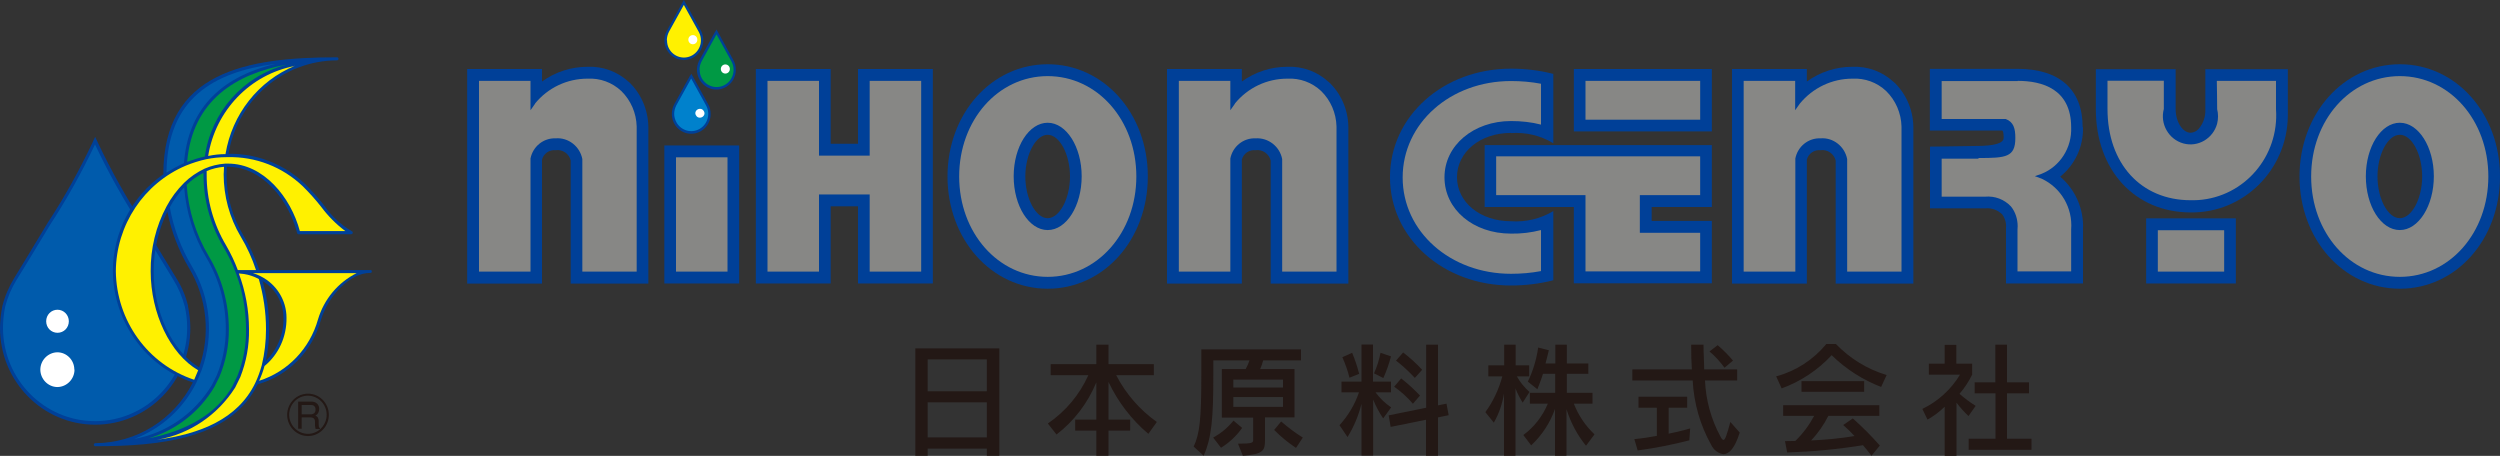 <svg width="170" height="31" viewBox="0 0 170 31" fill="none" xmlns="http://www.w3.org/2000/svg">
<rect x="0" y="0" width="170" height="31" fill="#333333" stroke="none"/>
<g clip-path="url(#clip0_24_33342)">
<path d="M46.931 5.13L45.855 7.078C45.741 7.286 45.685 7.517 45.685 7.747C45.685 8.496 46.274 9.096 46.999 9.096C47.725 9.096 48.325 8.496 48.325 7.759C48.325 7.517 48.269 7.286 48.155 7.09L47.011 5.015L46.943 5.142L46.931 5.13Z" fill="#004098"/>
<path d="M46.432 0.127L45.356 2.075C44.993 2.721 45.22 3.539 45.854 3.908C46.489 4.277 47.294 4.046 47.656 3.401C47.77 3.193 47.826 2.963 47.826 2.732C47.826 2.502 47.77 2.271 47.656 2.064L46.5 0L46.432 0.127Z" fill="#004098"/>
<path d="M48.642 2.133L47.566 4.081C47.203 4.727 47.43 5.545 48.064 5.914C48.699 6.283 49.504 6.052 49.866 5.407C49.98 5.199 50.036 4.98 50.036 4.75C50.036 4.519 49.98 4.289 49.866 4.081L48.722 2.006L48.654 2.133H48.642Z" fill="#004098"/>
<path d="M50.264 9.891H45.175V19.276H50.264V9.891Z" fill="#004098"/>
<path d="M42.75 5.568C41.99 4.865 40.982 4.496 39.95 4.542C38.84 4.542 37.763 4.888 36.856 5.545V4.692H31.768V19.287H36.856V10.86C36.958 10.445 37.355 10.168 37.786 10.214C38.25 10.145 38.692 10.445 38.806 10.906V19.287H44.087V8.6C44.064 7.447 43.588 6.352 42.761 5.568" fill="#004098"/>
<path d="M90.338 5.568C89.579 4.865 88.57 4.496 87.539 4.542C86.428 4.542 85.352 4.888 84.445 5.545V4.692H79.356V19.287H84.445V10.86C84.547 10.445 84.944 10.168 85.374 10.214C85.839 10.145 86.281 10.445 86.406 10.906V19.287H91.687V8.6C91.665 7.447 91.189 6.352 90.35 5.568" fill="#004098"/>
<path d="M128.758 5.568C127.999 4.865 126.99 4.496 125.959 4.542C124.848 4.542 123.772 4.888 122.865 5.545V4.692H117.776V19.287H122.865V10.86C122.967 10.445 123.364 10.168 123.794 10.214C124.259 10.145 124.701 10.445 124.826 10.906V19.287H130.107V8.6C130.084 7.447 129.608 6.352 128.77 5.568" fill="#004098"/>
<path d="M58.344 4.692V9.776H56.485V4.692H51.397V19.276H56.485V14.03H58.344V19.276H63.432V4.692H58.344Z" fill="#004098"/>
<path d="M71.241 4.369C67.422 4.369 64.43 7.724 64.43 12.001C64.43 16.278 67.422 19.633 71.241 19.633C75.06 19.633 78.052 16.29 78.052 12.001C78.052 7.713 75.06 4.369 71.241 4.369ZM71.241 14.837C70.436 14.837 69.722 13.511 69.722 12.001C69.722 10.491 70.436 9.165 71.241 9.165C72.046 9.165 72.76 10.491 72.76 12.001C72.76 13.511 72.046 14.837 71.241 14.837Z" fill="#004098"/>
<path d="M163.189 4.369C159.37 4.369 156.366 7.724 156.366 12.001C156.366 16.278 159.358 19.633 163.189 19.633C167.02 19.633 170 16.29 170 12.001C170 7.713 167.008 4.369 163.189 4.369ZM163.189 14.837C162.373 14.837 161.67 13.511 161.67 12.001C161.67 10.491 162.373 9.165 163.189 9.165C164.005 9.165 164.708 10.491 164.708 12.001C164.708 13.511 163.994 14.837 163.189 14.837Z" fill="#004098"/>
<path d="M116.405 4.692H107.021V8.935H116.405V4.692Z" fill="#004098"/>
<path d="M100.957 9.868V14.076H107.02V19.264H116.404V15.022H112.313V14.076H116.404V9.868H100.957Z" fill="#004098"/>
<path d="M141.621 8.646C141.621 6.087 140.046 4.681 137.19 4.681H131.229V8.877H136.159C136.215 8.923 136.249 9.073 136.249 9.373C136.249 9.742 135.618 9.926 134.357 9.926L131.24 9.972V14.168H134.991C135.411 14.122 135.83 14.272 136.147 14.572C136.351 14.849 136.442 15.183 136.408 15.517V19.276H141.644V15.61C141.712 14.226 141.134 12.9 140.091 12.013C141.1 11.206 141.678 9.961 141.644 8.658" fill="#004098"/>
<path d="M152.037 14.849H145.939V19.276H152.037V14.849Z" fill="#004098"/>
<path d="M149.963 4.692V7.436C149.985 7.92 149.827 8.393 149.509 8.762C149.373 8.923 149.169 9.015 148.965 9.027C148.421 9.027 147.945 8.289 147.945 7.436V4.704H142.517V7.436C142.517 11.563 145.169 14.445 148.965 14.445C152.569 14.491 155.527 11.552 155.573 7.885C155.573 7.736 155.573 7.586 155.573 7.436V4.704H149.974L149.963 4.692Z" fill="#004098"/>
<path d="M102.748 9.05C103.756 8.981 104.754 9.211 105.626 9.742V5.026C104.686 4.784 103.722 4.669 102.748 4.669C98.135 4.669 94.519 7.909 94.519 12.047C94.519 16.186 98.135 19.414 102.748 19.414C103.711 19.414 104.686 19.299 105.626 19.057V14.353C104.765 14.872 103.756 15.114 102.748 15.045C100.651 15.045 99.076 13.754 99.076 12.047C99.076 10.341 100.651 9.038 102.748 9.038" fill="#004098"/>
<path d="M49.47 10.698H45.968V18.469H49.47V10.698Z" fill="#878785"/>
<path d="M36.38 7.044C37.264 5.96 38.568 5.349 39.95 5.349C40.8 5.303 41.628 5.603 42.251 6.191C42.897 6.825 43.271 7.69 43.294 8.6V18.469H39.599V10.814C39.429 9.949 38.647 9.338 37.786 9.407C36.958 9.373 36.233 9.961 36.074 10.779V18.469H32.572V5.499H36.074V7.494L36.392 7.044H36.38Z" fill="#878785"/>
<path d="M83.969 7.044C84.853 5.96 86.156 5.349 87.539 5.349C88.389 5.303 89.216 5.603 89.84 6.191C90.486 6.825 90.86 7.69 90.882 8.6V18.469H87.188V10.814C87.018 9.949 86.236 9.35 85.374 9.407C84.547 9.373 83.822 9.961 83.663 10.779V18.469H80.161V5.499H83.663V7.494L83.981 7.044H83.969Z" fill="#878785"/>
<path d="M122.389 7.044C123.273 5.972 124.576 5.349 125.959 5.349C126.809 5.303 127.636 5.603 128.259 6.191C128.905 6.825 129.279 7.69 129.302 8.6V18.469H125.607V10.814C125.437 9.949 124.655 9.338 123.794 9.407C122.967 9.373 122.241 9.961 122.083 10.779V18.469H118.569V5.499H122.071V7.494L122.389 7.044Z" fill="#878785"/>
<path d="M62.64 5.499V18.469H59.138V13.223H55.692V18.469H52.19V5.499H55.692V10.583H59.138V5.499H62.64Z" fill="#878785"/>
<path d="M71.242 5.176C67.864 5.176 65.224 8.174 65.224 12.001C65.224 15.829 67.876 18.826 71.242 18.826C74.608 18.826 77.271 15.829 77.271 12.001C77.271 8.174 74.63 5.176 71.242 5.176ZM71.242 15.644C69.972 15.644 68.93 14.007 68.93 11.99C68.93 9.972 69.972 8.347 71.242 8.347C72.511 8.347 73.554 9.984 73.554 11.99C73.554 13.996 72.522 15.644 71.242 15.644Z" fill="#878785"/>
<path d="M163.189 5.176C159.811 5.176 157.159 8.174 157.159 12.001C157.159 15.829 159.8 18.826 163.189 18.826C166.577 18.826 169.207 15.829 169.207 12.001C169.207 8.174 166.566 5.176 163.189 5.176ZM163.189 15.644C161.908 15.644 160.877 14.007 160.877 11.99C160.877 9.972 161.919 8.347 163.189 8.347C164.458 8.347 165.501 9.984 165.501 11.99C165.501 13.996 164.458 15.644 163.189 15.644Z" fill="#878785"/>
<path d="M115.612 5.499H107.814V8.139H115.612V5.499Z" fill="#878785"/>
<path d="M115.611 10.641V13.269H111.509V15.829H115.611V18.457H107.814V13.269H101.739V10.629H115.6L115.611 10.641Z" fill="#878785"/>
<path d="M137.201 5.499C138.856 5.499 140.839 6.041 140.839 8.658C140.896 10.041 140.091 11.309 138.833 11.817L138.369 11.978L138.833 12.151C140.148 12.762 140.953 14.134 140.839 15.598V18.457H137.19V15.598C137.19 15.529 137.201 15.46 137.201 15.39C137.201 14.906 137.054 14.422 136.748 14.042C136.295 13.557 135.649 13.315 134.991 13.373H132.033V10.791H134.538V10.745C136.397 10.745 137.043 10.698 137.043 9.384C137.043 8.75 136.929 8.289 136.385 8.093H136.351H132.033V5.511H137.213L137.201 5.499Z" fill="#878785"/>
<path d="M151.243 15.656H146.732V18.469H151.243V15.656Z" fill="#878785"/>
<path d="M154.768 5.499V7.424C154.994 10.618 152.626 13.384 149.486 13.604C149.316 13.615 149.135 13.615 148.965 13.615C145.588 13.615 143.31 11.125 143.31 7.413V5.488H147.14V7.413C146.868 8.427 147.469 9.476 148.466 9.753C149.464 10.03 150.495 9.419 150.767 8.404C150.846 8.081 150.846 7.747 150.767 7.424C150.767 7.424 150.756 5.799 150.744 5.499H154.756H154.768Z" fill="#878785"/>
<path d="M104.788 8.485V5.695C104.119 5.568 103.428 5.511 102.748 5.511C98.611 5.511 95.381 8.393 95.381 12.07C95.381 15.748 98.622 18.618 102.748 18.618C103.428 18.618 104.119 18.561 104.788 18.434V15.644C104.119 15.817 103.439 15.898 102.748 15.886C100.175 15.886 98.225 14.238 98.225 12.059C98.225 9.88 100.209 8.231 102.748 8.231C103.439 8.231 104.119 8.3 104.788 8.473" fill="#878785"/>
<path d="M45.844 7.747C45.844 7.54 45.9 7.344 45.991 7.159C45.991 7.159 46.762 5.764 47 5.338C47.124 5.568 48.008 7.159 48.008 7.159C48.326 7.724 48.133 8.439 47.578 8.762C47.022 9.084 46.32 8.888 46.002 8.324C45.9 8.139 45.844 7.943 45.844 7.736" fill="#0081CC"/>
<path d="M45.345 2.744C45.345 2.536 45.401 2.34 45.492 2.156C45.492 2.156 46.263 0.761 46.501 0.334L47.509 2.156C47.827 2.721 47.634 3.436 47.079 3.758C46.523 4.081 45.821 3.885 45.503 3.32C45.401 3.147 45.356 2.94 45.356 2.732" fill="#FFF100"/>
<path d="M47.566 4.75C47.566 4.542 47.623 4.346 47.714 4.162C47.714 4.162 48.484 2.767 48.722 2.34L49.731 4.162C50.048 4.727 49.856 5.441 49.3 5.764C48.745 6.087 48.042 5.891 47.725 5.326C47.623 5.153 47.578 4.946 47.578 4.738" fill="#009944"/>
<path d="M47.906 7.701C47.906 7.874 47.747 8.012 47.577 8.001C47.418 8.001 47.294 7.862 47.282 7.701C47.282 7.528 47.441 7.39 47.611 7.401C47.77 7.401 47.894 7.54 47.906 7.701Z" fill="white"/>
<path d="M47.419 2.698C47.419 2.871 47.283 3.009 47.113 3.009C46.943 3.009 46.807 2.871 46.807 2.698C46.807 2.525 46.943 2.386 47.113 2.386C47.283 2.386 47.419 2.525 47.419 2.698Z" fill="white"/>
<path d="M49.629 4.692C49.629 4.865 49.493 5.003 49.323 5.003C49.153 5.003 49.017 4.865 49.017 4.692C49.017 4.519 49.153 4.381 49.323 4.381C49.493 4.381 49.629 4.519 49.629 4.692Z" fill="white"/>
<path d="M12.795 20.809C12.625 20.129 12.353 19.483 11.979 18.895C11.855 18.711 10.449 16.382 9.713 15.171C8.579 13.431 7.559 11.598 6.664 9.719L6.471 9.303L6.279 9.719C5.383 11.609 4.375 13.431 3.23 15.171C2.505 16.382 1.099 18.699 0.975 18.895C0.612 19.483 0.329 20.14 0.159 20.82C0.057 21.305 0.011 21.8 0 22.296C0 25.939 2.901 28.879 6.471 28.879C10.053 28.879 12.943 25.927 12.943 22.296C12.943 21.8 12.875 21.305 12.784 20.82" fill="#004098"/>
<path d="M6.471 28.637C9.928 28.637 12.727 25.789 12.727 22.285C12.727 21.8 12.671 21.328 12.569 20.855C12.399 20.209 12.138 19.587 11.787 19.022C11.628 18.78 9.52 15.298 9.52 15.298C8.375 13.546 7.355 11.713 6.46 9.822C5.565 11.713 4.545 13.546 3.4 15.298C3.4 15.298 1.292 18.791 1.133 19.022C0.782 19.587 0.521 20.209 0.351 20.855C0.261 21.328 0.204 21.8 0.204 22.285C0.204 25.801 3.015 28.637 6.46 28.637" fill="#005BAC"/>
<path d="M5.066 25.132C5.066 25.778 4.544 26.308 3.91 26.319C3.275 26.319 2.754 25.789 2.742 25.143C2.742 24.498 3.264 23.968 3.898 23.956C4.533 23.956 5.054 24.486 5.054 25.132" fill="white"/>
<path d="M4.681 21.846C4.681 22.285 4.341 22.63 3.91 22.63C3.48 22.63 3.14 22.285 3.14 21.846C3.14 21.408 3.48 21.062 3.91 21.062C4.341 21.062 4.681 21.42 4.681 21.846Z" fill="white"/>
<path d="M20.513 27.541H21.114C21.182 27.541 21.25 27.541 21.318 27.576C21.42 27.634 21.465 27.737 21.454 27.853C21.465 27.945 21.431 28.049 21.352 28.106C21.273 28.164 21.171 28.187 21.08 28.175H20.513V27.541ZM20.513 29.178V28.383H21.069C21.148 28.383 21.216 28.383 21.284 28.418C21.375 28.464 21.42 28.556 21.42 28.66V28.959C21.42 28.959 21.443 29.052 21.443 29.098C21.443 29.121 21.454 29.144 21.465 29.167H21.76V29.121C21.76 29.121 21.681 29.052 21.681 29.006C21.681 28.959 21.669 28.902 21.669 28.844V28.602C21.669 28.521 21.635 28.441 21.601 28.372C21.556 28.314 21.499 28.279 21.443 28.256C21.522 28.222 21.59 28.164 21.635 28.083C21.681 28.003 21.703 27.91 21.703 27.807C21.715 27.622 21.613 27.449 21.454 27.369C21.352 27.322 21.227 27.299 21.114 27.311H20.275V29.155H20.525L20.513 29.178Z" fill="#231815"/>
<path d="M19.527 28.21C19.527 29.006 20.162 29.651 20.944 29.651C21.726 29.651 22.361 29.006 22.361 28.21C22.361 27.415 21.726 26.769 20.944 26.769C20.162 26.769 19.527 27.415 19.527 28.21ZM19.663 28.21C19.663 27.495 20.23 26.907 20.933 26.907C21.635 26.907 22.213 27.484 22.213 28.199C22.213 28.913 21.647 29.501 20.944 29.501C20.241 29.501 19.675 28.925 19.663 28.21Z" fill="#231815"/>
<path d="M25.183 18.365C25.183 18.365 25.16 18.365 25.149 18.365H17.635C17.352 17.535 16.989 16.728 16.535 15.979C15.787 14.733 15.402 13.315 15.402 11.863L15.425 11.344H15.504C17.839 11.344 19.641 13.615 20.207 15.852C20.219 15.898 20.264 15.932 20.309 15.932H23.891C23.891 15.932 23.982 15.898 23.993 15.84C23.993 15.794 23.97 15.736 23.925 15.725C23.166 15.275 22.508 14.664 22.009 13.926C21.613 13.431 21.182 12.947 20.729 12.497C19.323 11.16 17.465 10.433 15.538 10.456C16.15 6.79 19.267 4.116 22.916 4.104C22.973 4.104 23.018 4.058 23.018 4C23.018 3.943 22.973 3.897 22.916 3.897C16.785 3.897 11.107 4.865 11.107 11.851C8.965 13.338 7.684 15.794 7.673 18.434C7.707 21.881 9.894 24.924 13.113 26.008C11.832 28.533 9.282 30.124 6.483 30.135C6.426 30.135 6.381 30.181 6.381 30.239C6.381 30.297 6.426 30.343 6.483 30.343C10.925 30.343 15.708 29.836 17.521 26.135C19.607 25.547 21.239 23.887 21.817 21.766C22.349 20.013 23.868 18.561 25.137 18.561H25.183C25.239 18.561 25.285 18.515 25.285 18.457C25.285 18.399 25.239 18.353 25.183 18.353M11.379 14.399C11.651 15.759 12.161 17.062 12.864 18.25C14.076 20.279 14.325 22.746 13.543 24.982C11.719 23.887 10.45 21.235 10.45 18.445C10.45 17.051 10.755 15.667 11.367 14.411M18.077 24.533C18.235 23.829 18.303 23.103 18.303 22.377C18.303 21.27 18.156 20.175 17.861 19.114C18.734 19.633 19.267 20.578 19.278 21.604C19.301 22.711 18.859 23.772 18.077 24.533Z" fill="#004098"/>
<path d="M20.06 4.473C17.567 5.499 15.776 7.77 15.334 10.479C14.937 10.479 14.541 10.525 14.155 10.606C14.654 7.505 17.023 5.05 20.06 4.485" fill="#FFF100"/>
<path d="M18.678 4.358C14.881 5.269 12.773 7.551 12.512 11.09C12.104 11.275 11.708 11.494 11.322 11.736C11.379 6.675 14.541 4.911 18.678 4.346" fill="#005BAC"/>
<path d="M19.437 4.415C16.535 5.165 14.36 7.62 13.929 10.641C13.521 10.733 13.113 10.86 12.727 11.01C13.079 6.79 16.093 5.026 19.437 4.404" fill="#009944"/>
<path d="M15.232 11.355C15.232 11.505 15.209 11.851 15.209 11.851C15.209 13.338 15.606 14.803 16.365 16.082C16.796 16.797 17.147 17.569 17.408 18.365H16.184C16.184 18.365 16.184 18.365 16.172 18.365C15.957 17.788 15.685 17.224 15.379 16.693C14.506 15.229 14.042 13.557 14.053 11.851C14.053 11.851 14.053 11.655 14.053 11.632C14.427 11.471 14.824 11.379 15.22 11.344" fill="#FFF100"/>
<path d="M15.991 26.354L16.342 25.639C16.75 24.602 16.954 23.495 16.932 22.388C16.932 21.097 16.694 19.806 16.24 18.595C16.716 18.619 17.181 18.745 17.6 18.976C17.918 20.083 18.088 21.235 18.088 22.388C18.088 23.207 17.997 24.025 17.804 24.821C17.691 25.236 17.544 25.651 17.362 26.031C16.172 28.51 13.588 29.513 10.676 29.905C12.863 29.536 14.79 28.245 15.991 26.354Z" fill="#FFF100"/>
<path d="M17.566 18.572H24.253C22.984 19.206 22.032 20.348 21.624 21.72C21.068 23.703 19.572 25.27 17.623 25.893C17.77 25.57 17.895 25.236 17.986 24.89C18.96 24.095 19.504 22.872 19.482 21.604C19.482 20.405 18.79 19.322 17.736 18.791C17.566 18.699 17.385 18.63 17.192 18.572H17.555H17.566Z" fill="#FFF100"/>
<path d="M12.523 12.75C12.659 14.445 13.169 16.082 14.03 17.523C14.903 18.987 15.356 20.659 15.356 22.365C15.356 23.449 15.152 24.532 14.733 25.535L14.416 26.17C13.248 28.106 11.322 29.455 9.123 29.847C10.97 29.155 12.478 27.784 13.362 25.997L13.713 25.167C14.563 22.838 14.325 20.244 13.056 18.123C12.319 16.878 11.798 15.517 11.548 14.088C11.82 13.592 12.149 13.131 12.534 12.727" fill="#005BAC"/>
<path d="M13.838 11.748V11.851C13.838 13.592 14.303 15.31 15.198 16.808C16.196 18.492 16.728 20.417 16.728 22.377C16.751 23.46 16.547 24.544 16.15 25.547L15.81 26.25C14.779 28.072 12.818 29.271 10.087 29.813C11.968 29.259 13.578 28.003 14.586 26.296L14.915 25.639C15.346 24.613 15.572 23.506 15.561 22.388C15.561 20.636 15.096 18.93 14.201 17.431C13.317 15.955 12.807 14.284 12.694 12.566C13.034 12.243 13.408 11.966 13.827 11.759" fill="#009944"/>
<path d="M7.877 18.446C7.9 15.298 9.781 12.474 12.637 11.263C13.09 11.079 13.555 10.929 14.031 10.825C14.484 10.733 14.949 10.687 15.402 10.687H15.493C17.374 10.641 19.199 11.344 20.582 12.658C21.024 13.096 21.454 13.569 21.84 14.065C22.304 14.687 22.86 15.252 23.483 15.713H20.389C19.777 13.419 17.93 11.125 15.504 11.125H15.323C14.836 11.16 14.348 11.275 13.906 11.471C13.396 11.713 12.92 12.036 12.524 12.428C12.048 12.9 11.64 13.442 11.322 14.042C10.597 15.39 10.234 16.912 10.246 18.446C10.246 21.316 11.572 24.072 13.476 25.178C13.43 25.282 13.26 25.697 13.204 25.824C10.053 24.775 7.911 21.812 7.877 18.434" fill="#FFF100"/>
<path d="M67.104 30.988V30.504H63.081V30.988H62.242V23.691H67.954V30.988H67.115H67.104ZM67.104 24.44H63.081V26.608H67.104V24.44ZM67.104 27.357H63.081V29.743H67.104V27.357Z" fill="#231815"/>
<path d="M78.087 29.501C76.942 28.533 76.024 27.334 75.378 25.974V28.533H76.852V29.282H75.378V30.988H74.551V29.282H73.112V28.533H74.551V25.997C73.973 27.403 73.032 28.637 71.842 29.547L71.253 28.798C72.454 27.98 73.406 26.85 74.007 25.512H71.446V24.763H74.551V23.437H75.378V24.763H78.461V25.512H75.9C76.557 26.781 77.509 27.876 78.665 28.694L78.087 29.501Z" fill="#231815"/>
<path d="M86.02 28.383V29.951C86.02 30.654 85.884 30.885 84.512 30.988L84.184 30.17C85.204 30.17 85.215 30.101 85.215 29.893V28.395H83.084V25.098H84.705C84.807 24.913 84.898 24.717 84.966 24.509H82.506V25.559C82.506 28.372 82.404 29.732 81.849 30.988L81.169 30.366C81.577 29.513 81.69 28.498 81.69 25.559V23.76H88.468V24.509H85.895C85.85 24.706 85.77 24.913 85.691 25.098H88.026V28.383H86.02ZM82.495 29.755C83.028 29.467 83.492 29.075 83.878 28.602L84.467 29.098C84.082 29.64 83.594 30.101 83.028 30.447L82.495 29.755ZM87.244 25.812H83.866V26.354H87.244V25.812ZM87.244 27H83.866V27.668H87.244V27ZM88.128 30.458C87.595 30.101 87.096 29.697 86.643 29.236L87.119 28.66C87.584 29.063 88.071 29.432 88.592 29.755L88.128 30.458Z" fill="#231815"/>
<path d="M92.582 30.988V27.461C92.378 28.268 92.061 29.029 91.63 29.72L91.086 28.913C91.675 28.268 92.129 27.507 92.412 26.677H91.222V25.951H92.582V23.426H93.364V25.951H94.588V26.677H93.534C93.829 27.08 94.191 27.426 94.599 27.703L94.055 28.452C93.783 28.049 93.557 27.622 93.375 27.173V30.977H92.582V30.988ZM91.766 25.697C91.653 25.213 91.483 24.752 91.279 24.29L91.947 23.991C92.14 24.452 92.299 24.936 92.423 25.42L91.766 25.685V25.697ZM93.432 25.386C93.636 24.936 93.783 24.475 93.874 23.991L94.588 24.233C94.452 24.74 94.282 25.236 94.067 25.708L93.432 25.386ZM96.968 30.988V28.544L94.565 29.029L94.429 28.245L96.979 27.726V23.437H97.784V27.564L98.362 27.449L98.509 28.233L97.784 28.383V30.988H96.979H96.968ZM96.084 27.461C95.71 27.023 95.279 26.631 94.803 26.296L95.279 25.732C95.733 26.089 96.163 26.481 96.56 26.896L96.073 27.461H96.084ZM96.209 25.697C95.812 25.27 95.393 24.878 94.928 24.521L95.415 23.968C95.88 24.325 96.311 24.717 96.707 25.144L96.209 25.697Z" fill="#231815"/>
<path d="M102.272 30.988V26.758C102.159 27.461 101.932 28.129 101.581 28.74L101.003 28.026C101.536 27.299 101.921 26.469 102.159 25.593H101.207V24.844H102.284V23.437H103.066V24.844H103.984V25.593H103.145C103.372 25.997 103.666 26.354 104.006 26.654L103.542 27.38C103.349 27.069 103.179 26.746 103.054 26.412V30.988H102.272ZM107.837 30.297C107.248 29.57 106.806 28.729 106.522 27.83V30.988H105.74V27.807C105.412 28.752 104.845 29.605 104.12 30.285L103.587 29.582C104.324 29.04 104.902 28.291 105.253 27.449H104.029V26.711H105.752V25.42H104.924C104.777 25.904 104.539 26.469 104.539 26.469L103.893 25.951C104.244 25.224 104.482 24.44 104.596 23.633L105.321 23.818C105.242 24.117 105.174 24.463 105.094 24.717H105.763V23.437H106.545V24.717H108.007V25.42H106.545V26.711H108.29V27.449H107.021C107.327 28.245 107.814 28.959 108.426 29.536L107.86 30.297H107.837Z" fill="#231815"/>
<path d="M118.298 29.421C117.969 30.481 117.572 30.885 117.187 30.885C116.824 30.827 116.518 30.585 116.36 30.251C115.612 28.913 115.181 27.415 115.102 25.87H110.999V25.12H115.045C115.011 24.59 115 24.037 115 23.437H115.838C115.838 24.048 115.884 24.602 115.884 25.12H118.128V25.87H115.94C115.997 27.196 116.348 28.487 116.972 29.651C117.062 29.824 117.13 29.916 117.198 29.916C117.312 29.916 117.425 29.57 117.663 28.694L118.309 29.421H118.298ZM114.886 29.939C113.73 30.239 112.552 30.47 111.362 30.631L111.135 29.859C111.656 29.813 112.155 29.732 112.665 29.64V27.726H111.418V26.977H114.728V27.726H113.47V29.49C114.342 29.317 114.932 29.132 114.932 29.132L114.875 29.928L114.886 29.939ZM117.266 25.005C116.972 24.602 116.632 24.221 116.246 23.898L116.802 23.472C117.176 23.795 117.527 24.141 117.844 24.521L117.266 25.005Z" fill="#231815"/>
<path d="M127.931 26.319C126.673 25.835 125.517 25.097 124.553 24.152C123.613 25.167 122.445 25.939 121.153 26.412L120.779 25.593C122.117 25.236 123.307 24.463 124.191 23.391H124.837C125.8 24.383 126.979 25.109 128.293 25.501L127.919 26.308L127.931 26.319ZM127.251 30.977C127.047 30.712 126.865 30.481 126.684 30.274C124.973 30.55 123.261 30.712 121.527 30.769L121.38 29.997C121.641 29.997 121.845 29.985 122.083 29.985C122.593 29.49 123.023 28.913 123.363 28.279H121.255V27.553H127.795V28.279H124.327C124.021 28.89 123.624 29.455 123.159 29.951C124.145 29.905 125.131 29.813 126.106 29.651C125.868 29.386 125.607 29.132 125.335 28.902L125.993 28.452C126.639 29.029 127.251 29.64 127.829 30.297L127.262 30.988L127.251 30.977ZM126.763 26.642H122.502V25.916H126.763V26.642Z" fill="#231815"/>
<path d="M132.237 30.988V27.657C131.886 28.003 131.501 28.291 131.07 28.533L130.719 27.807C131.773 27.299 132.668 26.492 133.28 25.478H131.161V24.729H132.237V23.449H133.031V24.729H134.107V25.478C133.869 25.951 133.586 26.389 133.246 26.781C133.586 27.08 133.96 27.357 134.345 27.599L133.858 28.291C133.563 28.014 133.291 27.714 133.042 27.38V31H132.249L132.237 30.988ZM133.869 30.585V29.836H135.694V26.746H134.277V25.997H135.683V23.437H136.476V25.997H137.972V26.746H136.476V29.836H138.142V30.585H133.858H133.869Z" fill="#231815"/>
</g>
<defs>
<clipPath id="clip0_24_33342">
<rect width="170" height="31" fill="white"/>
</clipPath>
</defs>
</svg>
